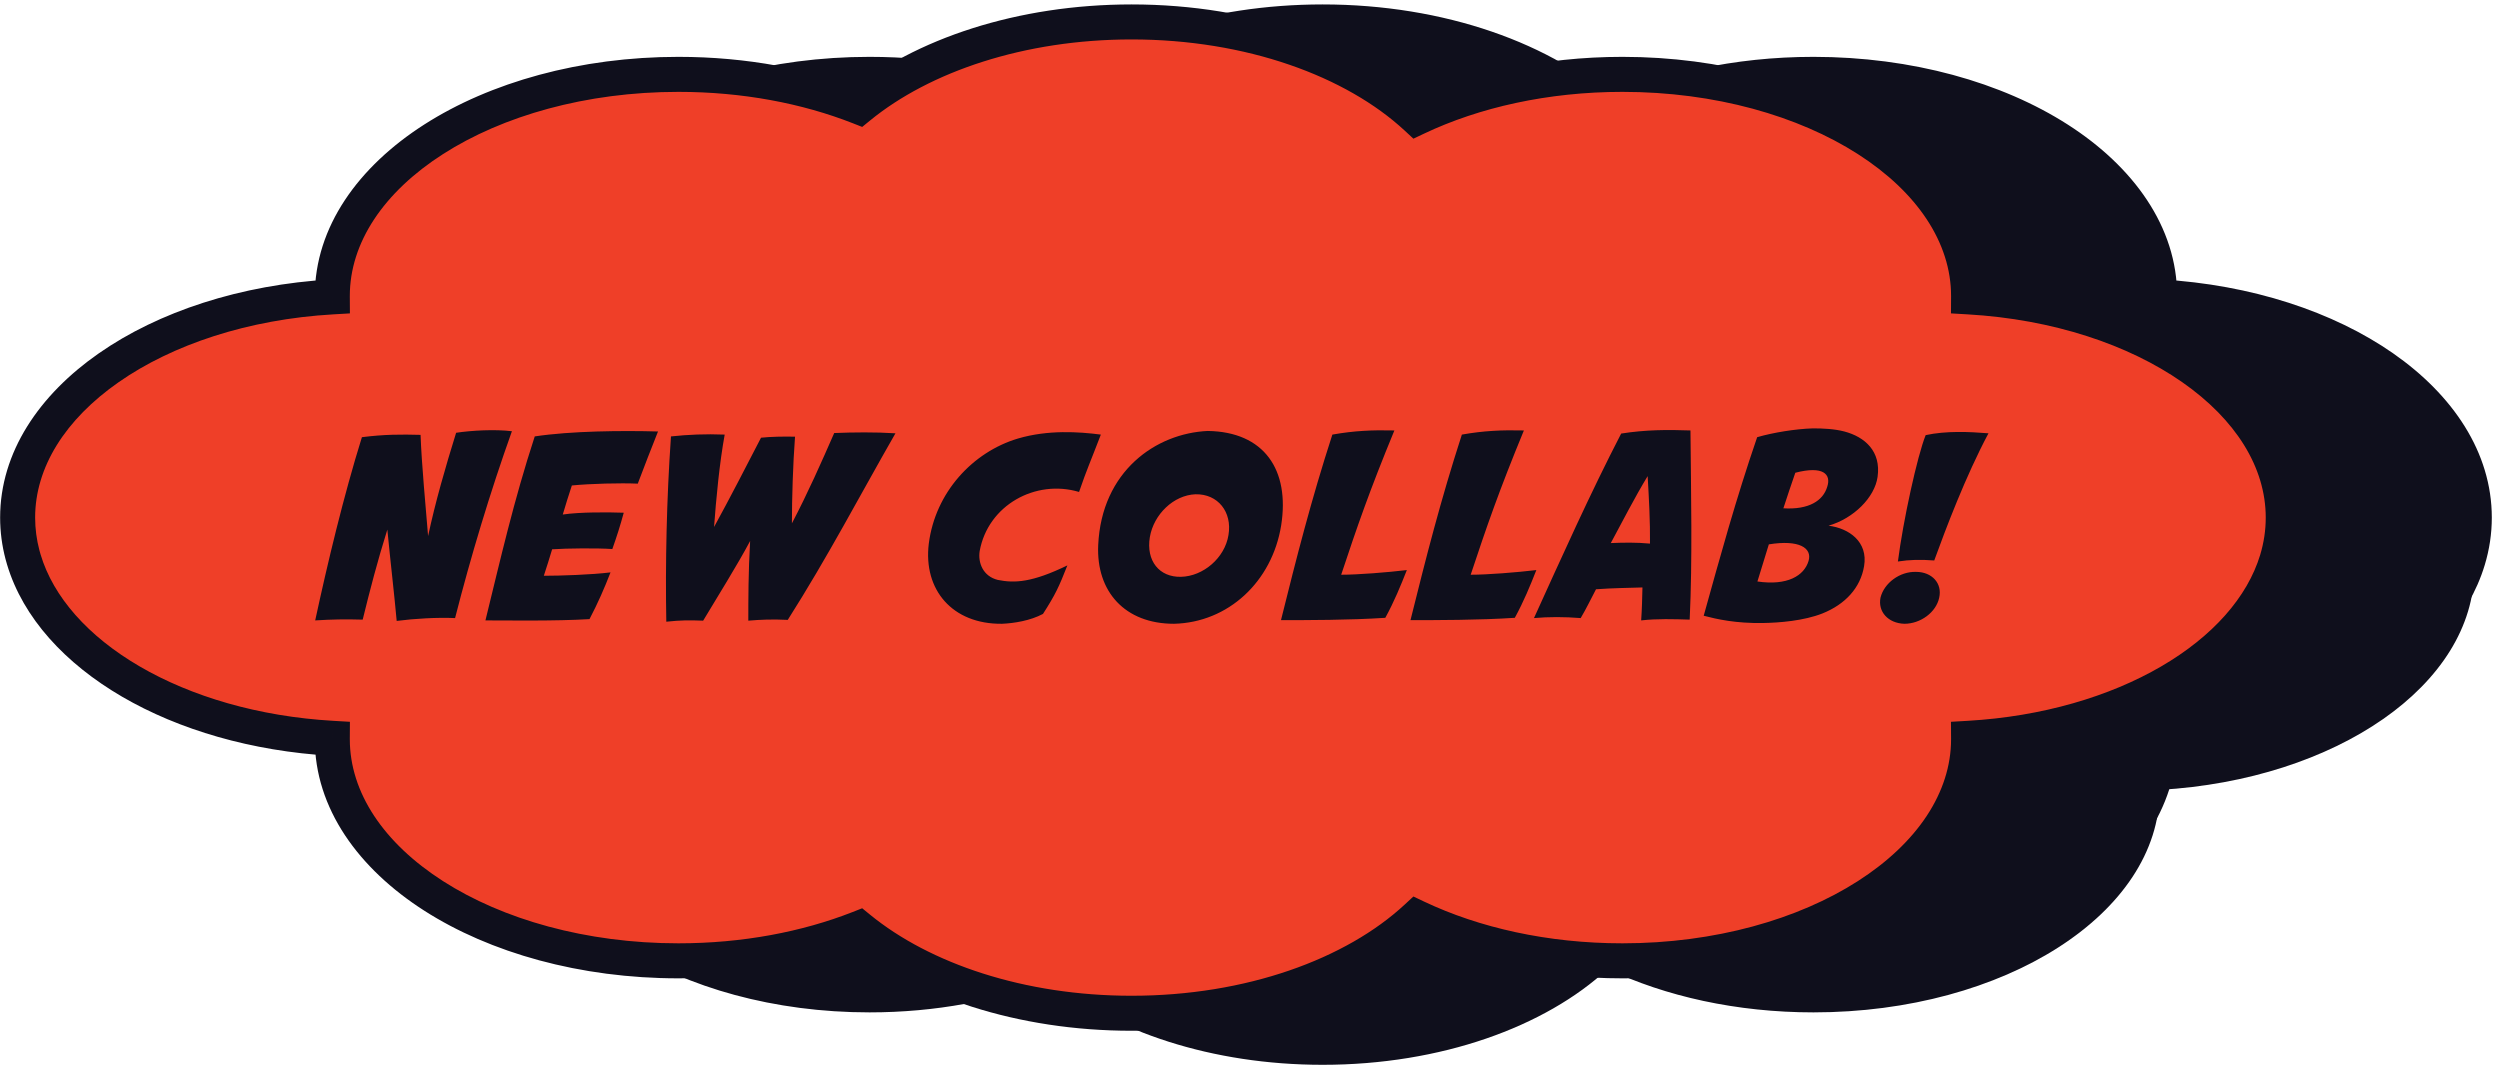 <svg viewBox="0 0 289 124" fill="none" xmlns="http://www.w3.org/2000/svg">
    <path fill-rule="evenodd" clip-rule="evenodd" d="M249.654 40.178C249.654 40.211 249.653 40.245 249.653 40.279C269.411 41.419 285.028 51.754 285.983 64.55C286.014 64.962 286.029 65.376 286.029 65.793V65.796C286.029 79.159 270.048 90.133 249.653 91.31C249.654 91.344 249.654 91.378 249.654 91.412C249.654 105.561 231.739 117.031 209.64 117.031C200.728 117.031 192.496 115.166 185.845 112.011C178.627 118.705 166.561 123.092 152.894 123.092C140.105 123.092 128.717 119.25 121.392 113.271C115.314 115.656 108.164 117.031 100.513 117.031C78.414 117.031 60.5 105.561 60.5 91.412L60.5 91.35L60.5 91.311C40.106 90.134 24.124 79.16 24.124 65.796L24.124 65.776C24.138 52.42 40.114 41.455 60.5 40.279C60.5 40.245 60.5 40.211 60.5 40.178C60.5 26.029 78.414 14.559 100.513 14.559C108.164 14.559 115.314 15.934 121.392 18.319C128.717 12.339 140.105 8.498 152.894 8.498C166.561 8.498 178.627 12.884 185.846 19.579C192.496 16.424 200.728 14.559 209.64 14.559C231.739 14.559 249.654 26.029 249.654 40.178Z" fill="#0F0F1C"/>
    <path fill-rule="evenodd" clip-rule="evenodd" d="M249.653 85.453C249.653 85.418 249.653 85.383 249.653 85.348C267.498 84.319 281.965 75.788 285.303 64.719C285.779 63.137 286.029 61.504 286.029 59.834C286.029 46.47 270.047 35.496 249.653 34.319C249.653 34.285 249.653 34.25 249.653 34.215C249.653 20.066 231.739 8.596 209.64 8.596C200.728 8.596 192.496 10.462 185.845 13.616C178.627 6.922 166.561 2.536 152.894 2.536C140.105 2.536 128.717 6.377 121.392 12.356C115.314 9.971 108.164 8.596 100.513 8.596C78.414 8.596 60.5 20.066 60.5 34.215C60.5 34.25 60.5 34.285 60.5 34.319C40.106 35.496 24.124 46.47 24.124 59.834C24.124 61.296 24.315 62.729 24.683 64.124C24.731 64.309 24.783 64.493 24.838 64.677C28.152 75.767 42.633 84.318 60.5 85.349C60.5 85.383 60.5 85.418 60.5 85.453C60.5 99.602 78.414 111.072 100.513 111.072C108.164 111.072 115.314 109.697 121.392 107.312C128.717 113.291 140.105 117.132 152.894 117.132C166.561 117.132 178.627 112.746 185.845 106.052C192.496 109.206 200.728 111.072 209.64 111.072C231.739 111.072 249.653 99.602 249.653 85.453Z" fill="#0F0F1C"/>
    <path d="M249.653 85.348L249.537 83.328L247.618 83.439L247.629 85.361L249.653 85.348ZM285.303 64.719L283.365 64.134V64.134L285.303 64.719ZM249.653 34.319L247.629 34.307L247.617 36.229L249.536 36.34L249.653 34.319ZM185.845 13.616L184.469 15.1L185.474 16.032L186.712 15.445L185.845 13.616ZM121.392 12.356L120.653 14.24L121.755 14.673L122.672 13.924L121.392 12.356ZM60.5 34.319L60.617 36.34L62.536 36.229L62.524 34.307L60.5 34.319ZM24.124 59.834H22.1H24.124ZM24.683 64.124L26.64 63.608L26.64 63.608L24.683 64.124ZM24.838 64.677L22.899 65.257L22.899 65.257L24.838 64.677ZM60.5 85.349L62.524 85.361L62.536 83.439L60.617 83.328L60.5 85.349ZM60.5 85.453H62.524H60.5ZM100.513 111.072V113.096V111.072ZM121.392 107.312L122.672 105.744L121.755 104.995L120.653 105.428L121.392 107.312ZM185.845 106.052L186.712 104.223L185.474 103.636L184.469 104.568L185.845 106.052ZM209.64 111.072V109.048V111.072ZM247.629 85.361C247.63 85.391 247.63 85.422 247.63 85.453H251.677C251.677 85.414 251.677 85.375 251.677 85.336L247.629 85.361ZM283.365 64.134C281.889 69.031 277.876 73.572 271.9 77.049C265.944 80.515 258.183 82.829 249.537 83.328L249.77 87.369C258.968 86.838 267.363 84.372 273.936 80.548C280.49 76.734 285.379 71.476 287.24 65.303L283.365 64.134ZM284.005 59.834C284.005 61.3 283.786 62.737 283.365 64.134L287.24 65.303C287.772 63.538 288.053 61.708 288.053 59.834H284.005ZM249.536 36.34C259.425 36.91 268.143 39.853 274.332 44.166C280.533 48.488 284.005 54.024 284.005 59.834H288.053C288.053 52.279 283.535 45.646 276.646 40.846C269.745 36.037 260.276 32.905 249.77 32.299L249.536 36.34ZM247.63 34.215C247.63 34.246 247.63 34.276 247.629 34.307L251.677 34.332C251.677 34.293 251.677 34.254 251.677 34.215H247.63ZM209.64 10.62C220.362 10.62 229.974 13.406 236.843 17.804C243.734 22.217 247.63 28.067 247.63 34.215H251.677C251.677 26.215 246.616 19.255 239.025 14.396C231.412 9.521 221.017 6.572 209.64 6.572V10.62ZM186.712 15.445C193.068 12.43 201 10.62 209.64 10.62V6.572C200.455 6.572 191.923 8.494 184.978 11.788L186.712 15.445ZM152.894 4.559C166.181 4.559 177.711 8.833 184.469 15.1L187.221 12.133C179.542 5.011 166.94 0.512 152.894 0.512V4.559ZM122.672 13.924C129.564 8.298 140.47 4.559 152.894 4.559V0.512C139.74 0.512 127.871 4.456 120.113 10.789L122.672 13.924ZM100.513 10.62C107.928 10.62 114.825 11.953 120.653 14.24L122.132 10.472C115.803 7.989 108.401 6.572 100.513 6.572V10.62ZM62.524 34.215C62.524 28.067 66.419 22.217 73.311 17.804C80.18 13.406 89.791 10.62 100.513 10.62V6.572C89.136 6.572 78.741 9.521 71.128 14.396C63.538 19.255 58.476 26.215 58.476 34.215H62.524ZM62.524 34.307C62.524 34.276 62.524 34.246 62.524 34.215H58.476C58.476 34.254 58.476 34.293 58.476 34.332L62.524 34.307ZM26.148 59.834C26.148 54.024 29.62 48.488 35.821 44.166C42.01 39.854 50.728 36.91 60.617 36.34L60.384 32.299C49.878 32.905 40.408 36.037 33.507 40.846C26.619 45.647 22.1 52.279 22.1 59.834H26.148ZM26.64 63.608C26.316 62.378 26.148 61.117 26.148 59.834H22.1C22.1 61.474 22.315 63.08 22.726 64.639L26.64 63.608ZM26.777 64.098C26.729 63.935 26.683 63.772 26.64 63.608L22.726 64.639C22.78 64.846 22.838 65.052 22.899 65.257L26.777 64.098ZM60.617 83.328C51.96 82.829 44.19 80.509 38.231 77.037C32.252 73.553 28.243 69.002 26.777 64.098L22.899 65.257C24.747 71.442 29.635 76.712 36.193 80.534C42.769 84.367 51.173 86.838 60.384 87.369L60.617 83.328ZM62.524 85.453C62.524 85.422 62.524 85.392 62.524 85.361L58.476 85.336C58.476 85.375 58.476 85.414 58.476 85.453H62.524ZM100.513 109.048C89.791 109.048 80.18 106.262 73.311 101.864C66.419 97.451 62.524 91.601 62.524 85.453H58.476C58.476 93.453 63.538 100.413 71.128 105.272C78.741 110.147 89.136 113.096 100.513 113.096V109.048ZM120.653 105.428C114.825 107.715 107.928 109.048 100.513 109.048V113.096C108.401 113.096 115.803 111.679 122.132 109.196L120.653 105.428ZM152.894 115.109C140.47 115.109 129.564 111.37 122.672 105.744L120.113 108.879C127.871 115.212 139.74 119.156 152.894 119.156V115.109ZM184.469 104.568C177.711 110.835 166.181 115.109 152.894 115.109V119.156C166.94 119.156 179.542 114.657 187.221 107.535L184.469 104.568ZM209.64 109.048C201 109.048 193.068 107.238 186.712 104.223L184.978 107.88C191.923 111.174 200.455 113.096 209.64 113.096V109.048ZM247.63 85.453C247.63 91.601 243.734 97.451 236.843 101.864C229.974 106.262 220.362 109.048 209.64 109.048V113.096C221.017 113.096 231.412 110.147 239.025 105.272C246.616 100.413 251.677 93.453 251.677 85.453H247.63Z" fill="#0F0F1C"/>
    <path fill-rule="evenodd" clip-rule="evenodd" d="M227.568 85.453C227.568 85.418 227.568 85.383 227.568 85.348C245.413 84.319 259.879 75.788 263.217 64.719C263.694 63.137 263.944 61.504 263.944 59.834C263.944 46.47 247.962 35.496 227.568 34.319L227.568 34.286L227.568 34.215C227.568 20.066 209.654 8.596 187.555 8.596C178.642 8.596 170.41 10.462 163.76 13.617C156.541 6.922 144.475 2.536 130.809 2.536C118.02 2.536 106.632 6.377 99.307 12.356C93.229 9.971 86.079 8.596 78.428 8.596C56.329 8.596 38.414 20.066 38.414 34.215C38.414 34.25 38.414 34.285 38.415 34.319C18.02 35.496 2.039 46.47 2.039 59.834C2.039 61.296 2.23 62.729 2.597 64.124C2.646 64.309 2.698 64.493 2.753 64.677C6.067 75.767 20.547 84.318 38.415 85.349C38.414 85.383 38.414 85.418 38.414 85.453C38.414 99.602 56.329 111.072 78.428 111.072C86.079 111.072 93.229 109.697 99.307 107.312C106.632 113.291 118.02 117.132 130.809 117.132C144.475 117.132 156.541 112.746 163.76 106.051C170.41 109.206 178.642 111.072 187.555 111.072C209.654 111.072 227.568 99.602 227.568 85.453Z" fill="#EF3F28"/>
    <path d="M227.568 85.348L227.451 83.328L225.532 83.439L225.544 85.361L227.568 85.348ZM263.217 64.719L261.28 64.134V64.134L263.217 64.719ZM227.568 34.319L225.544 34.309L225.534 36.229L227.451 36.34L227.568 34.319ZM227.568 34.286L229.592 34.297L229.592 34.291L227.568 34.286ZM227.568 34.215L229.592 34.22V34.215H227.568ZM163.76 13.617L162.384 15.1L163.389 16.032L164.627 15.445L163.76 13.617ZM99.307 12.356L98.568 14.24L99.67 14.673L100.587 13.924L99.307 12.356ZM38.415 34.319L38.531 36.34L40.45 36.229L40.438 34.307L38.415 34.319ZM2.039 59.834H0.015H2.039ZM2.597 64.124L4.554 63.608L4.554 63.608L2.597 64.124ZM2.753 64.677L0.814 65.257L0.814 65.257L2.753 64.677ZM38.415 85.349L40.438 85.361L40.45 83.439L38.531 83.328L38.415 85.349ZM38.414 85.453H40.438H38.414ZM78.428 111.072V113.096V111.072ZM99.307 107.312L100.587 105.744L99.67 104.995L98.568 105.428L99.307 107.312ZM163.76 106.051L164.627 104.223L163.389 103.636L162.384 104.568L163.76 106.051ZM187.555 111.072V109.048V111.072ZM225.544 85.361C225.544 85.391 225.544 85.422 225.544 85.453H229.592C229.592 85.414 229.592 85.375 229.591 85.336L225.544 85.361ZM261.28 64.134C259.803 69.031 255.79 73.572 249.815 77.049C243.859 80.515 236.097 82.829 227.451 83.328L227.684 87.369C236.883 86.838 245.277 84.372 251.85 80.548C258.404 76.734 263.294 71.476 265.155 65.303L261.28 64.134ZM261.92 59.834C261.92 61.3 261.701 62.737 261.28 64.134L265.155 65.303C265.687 63.538 265.968 61.708 265.968 59.834H261.92ZM227.451 36.34C237.339 36.91 246.058 39.853 252.247 44.166C258.448 48.488 261.92 54.024 261.92 59.834H265.968C265.968 52.279 261.449 45.646 254.561 40.846C247.66 36.037 238.19 32.905 227.684 32.299L227.451 36.34ZM225.544 34.276L225.544 34.309L229.591 34.329L229.592 34.297L225.544 34.276ZM225.544 34.211L225.544 34.282L229.592 34.291L229.592 34.22L225.544 34.211ZM187.555 10.62C198.276 10.62 207.888 13.406 214.757 17.804C221.649 22.217 225.544 28.067 225.544 34.215H229.592C229.592 26.215 224.53 19.255 216.94 14.396C209.327 9.521 198.932 6.572 187.555 6.572V10.62ZM164.627 15.445C170.983 12.43 178.915 10.62 187.555 10.62V6.572C178.37 6.572 169.838 8.494 162.892 11.788L164.627 15.445ZM130.809 4.559C144.096 4.559 155.625 8.833 162.384 15.1L165.136 12.133C157.457 5.011 144.854 0.512 130.809 0.512V4.559ZM100.587 13.924C107.479 8.298 118.384 4.559 130.809 4.559V0.512C117.655 0.512 105.785 4.456 98.027 10.789L100.587 13.924ZM78.428 10.62C85.842 10.62 92.739 11.953 98.568 14.24L100.046 10.472C93.718 7.989 86.316 6.572 78.428 6.572V10.62ZM40.438 34.215C40.438 28.067 44.334 22.217 51.225 17.804C58.094 13.406 67.706 10.62 78.428 10.62V6.572C67.05 6.572 56.656 9.521 49.043 14.396C41.452 19.255 36.391 26.215 36.391 34.215H40.438ZM40.438 34.307C40.438 34.276 40.438 34.246 40.438 34.215H36.391C36.391 34.254 36.391 34.293 36.391 34.332L40.438 34.307ZM4.062 59.834C4.062 54.024 7.535 48.488 13.736 44.166C19.925 39.854 28.643 36.91 38.531 36.34L38.298 32.299C27.792 32.905 18.322 36.037 11.422 40.846C4.533 45.647 0.015 52.279 0.015 59.834H4.062ZM4.554 63.608C4.23 62.378 4.062 61.117 4.062 59.834H0.015C0.015 61.474 0.23 63.08 0.64 64.639L4.554 63.608ZM4.692 64.098C4.643 63.935 4.597 63.772 4.554 63.608L0.64 64.639C0.695 64.846 0.752 65.052 0.814 65.257L4.692 64.098ZM38.531 83.328C29.874 82.829 22.104 80.509 16.145 77.037C10.167 73.553 6.157 69.002 4.692 64.098L0.814 65.257C2.662 71.442 7.55 76.712 14.107 80.534C20.684 84.367 29.088 86.838 38.298 87.369L38.531 83.328ZM40.438 85.453C40.438 85.422 40.438 85.392 40.438 85.361L36.391 85.336C36.391 85.375 36.391 85.414 36.391 85.453H40.438ZM78.428 109.048C67.706 109.048 58.094 106.262 51.225 101.864C44.334 97.451 40.438 91.601 40.438 85.453H36.391C36.391 93.453 41.452 100.413 49.043 105.272C56.656 110.147 67.05 113.096 78.428 113.096V109.048ZM98.568 105.428C92.739 107.715 85.842 109.048 78.428 109.048V113.096C86.316 113.096 93.718 111.679 100.046 109.196L98.568 105.428ZM130.809 115.109C118.384 115.109 107.479 111.37 100.587 105.744L98.027 108.879C105.785 115.212 117.655 119.156 130.809 119.156V115.109ZM162.384 104.568C155.625 110.835 144.096 115.109 130.809 115.109V119.156C144.854 119.156 157.457 114.657 165.136 107.535L162.384 104.568ZM187.555 109.048C178.915 109.048 170.983 107.238 164.627 104.223L162.892 107.88C169.838 111.174 178.37 113.096 187.555 113.096V109.048ZM225.544 85.453C225.544 91.601 221.649 97.451 214.757 101.864C207.888 106.262 198.276 109.048 187.555 109.048V113.096C198.932 113.096 209.327 110.147 216.94 105.272C224.53 100.413 229.592 93.453 229.592 85.453H225.544Z" fill="#0F0F1C"/>
    <path d="M41.837 50.539C44.447 50.209 46.367 50.209 48.617 50.27C48.737 53.63 49.217 58.669 49.487 61.969C50.327 58.039 51.497 53.989 52.727 50.029C54.497 49.76 57.197 49.609 59.177 49.849C56.627 56.989 54.407 64.4 52.607 71.45C50.537 71.359 47.897 71.51 45.857 71.779C45.617 69.049 45.107 64.669 44.777 61.219C43.637 64.85 42.767 68.21 41.927 71.629C39.917 71.57 38.387 71.6 36.437 71.719C37.877 65.059 39.707 57.38 41.837 50.539ZM65.056 59.48C67.066 59.179 70.306 59.209 72.106 59.27C71.686 60.8 71.326 61.94 70.786 63.469C69.016 63.349 65.566 63.38 63.826 63.499C63.526 64.549 63.196 65.51 62.866 66.559C64.816 66.559 68.356 66.439 70.576 66.169C69.856 68.029 69.106 69.74 68.146 71.57C64.186 71.809 58.936 71.719 56.116 71.719C57.856 64.639 59.386 57.889 61.816 50.45C65.956 49.819 71.956 49.76 76.066 49.88C75.286 51.83 74.476 53.929 73.726 55.91C71.746 55.819 68.236 55.91 66.106 56.12C65.746 57.2 65.386 58.37 65.056 59.48ZM77.565 50.45C79.545 50.239 81.555 50.15 83.775 50.239C83.175 53.51 82.785 57.65 82.545 60.919C84.375 57.59 86.265 53.9 87.975 50.599C89.085 50.48 90.555 50.45 91.905 50.48C91.665 53.66 91.545 57.65 91.545 60.499C93.345 57.08 94.995 53.359 96.435 50.059C98.655 49.969 101.175 49.94 103.515 50.09C99.405 57.26 95.715 64.34 91.065 71.659C89.265 71.57 87.915 71.629 86.505 71.749C86.505 69.409 86.505 66.079 86.715 62.539C85.215 65.359 82.935 68.99 81.285 71.749C79.665 71.689 78.675 71.689 77.025 71.87C76.905 65.15 77.055 57.739 77.565 50.45ZM124.739 56.87C119.699 55.37 114.209 58.4 113.249 63.709C113.039 65.059 113.639 66.62 115.349 67.04C117.299 67.43 119.309 67.34 123.389 65.359C122.399 67.879 122.009 68.719 120.569 70.969C119.099 71.749 117.239 72.049 115.829 72.109C110.099 72.169 106.709 68.18 107.369 62.84C108.119 56.929 112.439 52.249 117.689 50.69C121.169 49.669 124.709 49.91 127.259 50.239C126.029 53.45 125.669 54.169 124.739 56.87ZM138.202 57.139C135.682 57.23 133.372 59.45 132.922 62.09C132.472 64.82 134.002 66.74 136.522 66.68C139.102 66.62 141.592 64.49 142.012 61.849C142.462 59.179 140.782 57.08 138.202 57.139ZM139.612 49.819C146.122 49.91 149.122 54.289 148.102 60.739C147.052 67.249 141.982 71.96 135.712 72.109C130.042 72.109 126.712 68.389 126.952 63.02C127.342 54.44 133.642 50.09 139.612 49.819ZM155.041 66.439C156.991 66.439 160.381 66.169 162.631 65.9C161.911 67.73 161.161 69.559 160.141 71.419C156.091 71.689 150.991 71.689 148.081 71.689C149.881 64.46 151.561 57.83 154.021 50.239C156.571 49.789 158.641 49.7 161.191 49.76C158.311 56.749 156.871 60.919 155.041 66.439ZM170.012 66.439C171.962 66.439 175.352 66.169 177.602 65.9C176.882 67.73 176.132 69.559 175.112 71.419C171.062 71.689 165.962 71.689 163.052 71.689C164.852 64.46 166.532 57.83 168.992 50.239C171.542 49.789 173.612 49.7 176.162 49.76C173.282 56.749 171.842 60.919 170.012 66.439ZM182.728 71.45C180.838 71.299 179.008 71.299 177.328 71.45C180.478 64.519 183.838 57.02 187.408 50.12C190.258 49.669 192.778 49.669 195.418 49.76C195.478 57.05 195.658 64.609 195.328 71.629C193.528 71.57 191.518 71.51 189.718 71.719C189.808 70.49 189.838 69.169 189.868 67.909C188.158 67.969 186.538 67.969 184.498 68.12C183.928 69.2 183.388 70.34 182.728 71.45ZM186.208 62.779C187.738 62.719 189.118 62.69 190.738 62.84C190.768 60.349 190.618 57.59 190.468 55.039C188.938 57.559 187.558 60.289 186.208 62.779ZM206.158 58.76C209.098 58.94 210.748 57.889 211.228 56.27C211.708 54.83 210.778 53.809 207.538 54.65C207.058 56.059 206.608 57.349 206.158 58.76ZM203.158 67.219C206.608 67.73 208.558 66.559 209.068 64.85C209.518 63.349 207.988 62.359 204.478 62.929C204.028 64.43 203.608 65.719 203.158 67.219ZM196.948 71.18C198.898 64.189 200.638 57.8 203.128 50.539C204.988 49.999 207.568 49.58 209.578 49.52C210.748 49.52 212.068 49.58 213.208 49.88C215.578 50.51 217.468 52.16 217.048 55.13C216.718 57.499 214.288 59.929 211.378 60.77C213.748 61.069 215.968 62.63 215.488 65.45C215.068 67.969 213.298 69.859 210.688 70.909C208.498 71.779 205.618 71.99 203.848 72.019C200.638 72.079 198.448 71.57 196.948 71.18ZM219.398 64.909C219.998 60.2 221.648 52.669 222.608 50.3C224.978 49.789 227.648 49.91 229.868 50.09C227.228 55.039 224.918 61.16 223.598 64.79C221.978 64.669 220.778 64.7 219.398 64.909ZM221.498 66.109C223.328 66.109 224.558 67.43 224.168 69.109C223.808 70.79 222.008 72.109 220.148 72.109C218.258 72.049 217.058 70.7 217.388 69.079C217.808 67.4 219.608 66.049 221.498 66.109Z" fill="#0F0F1C"/>
</svg>
